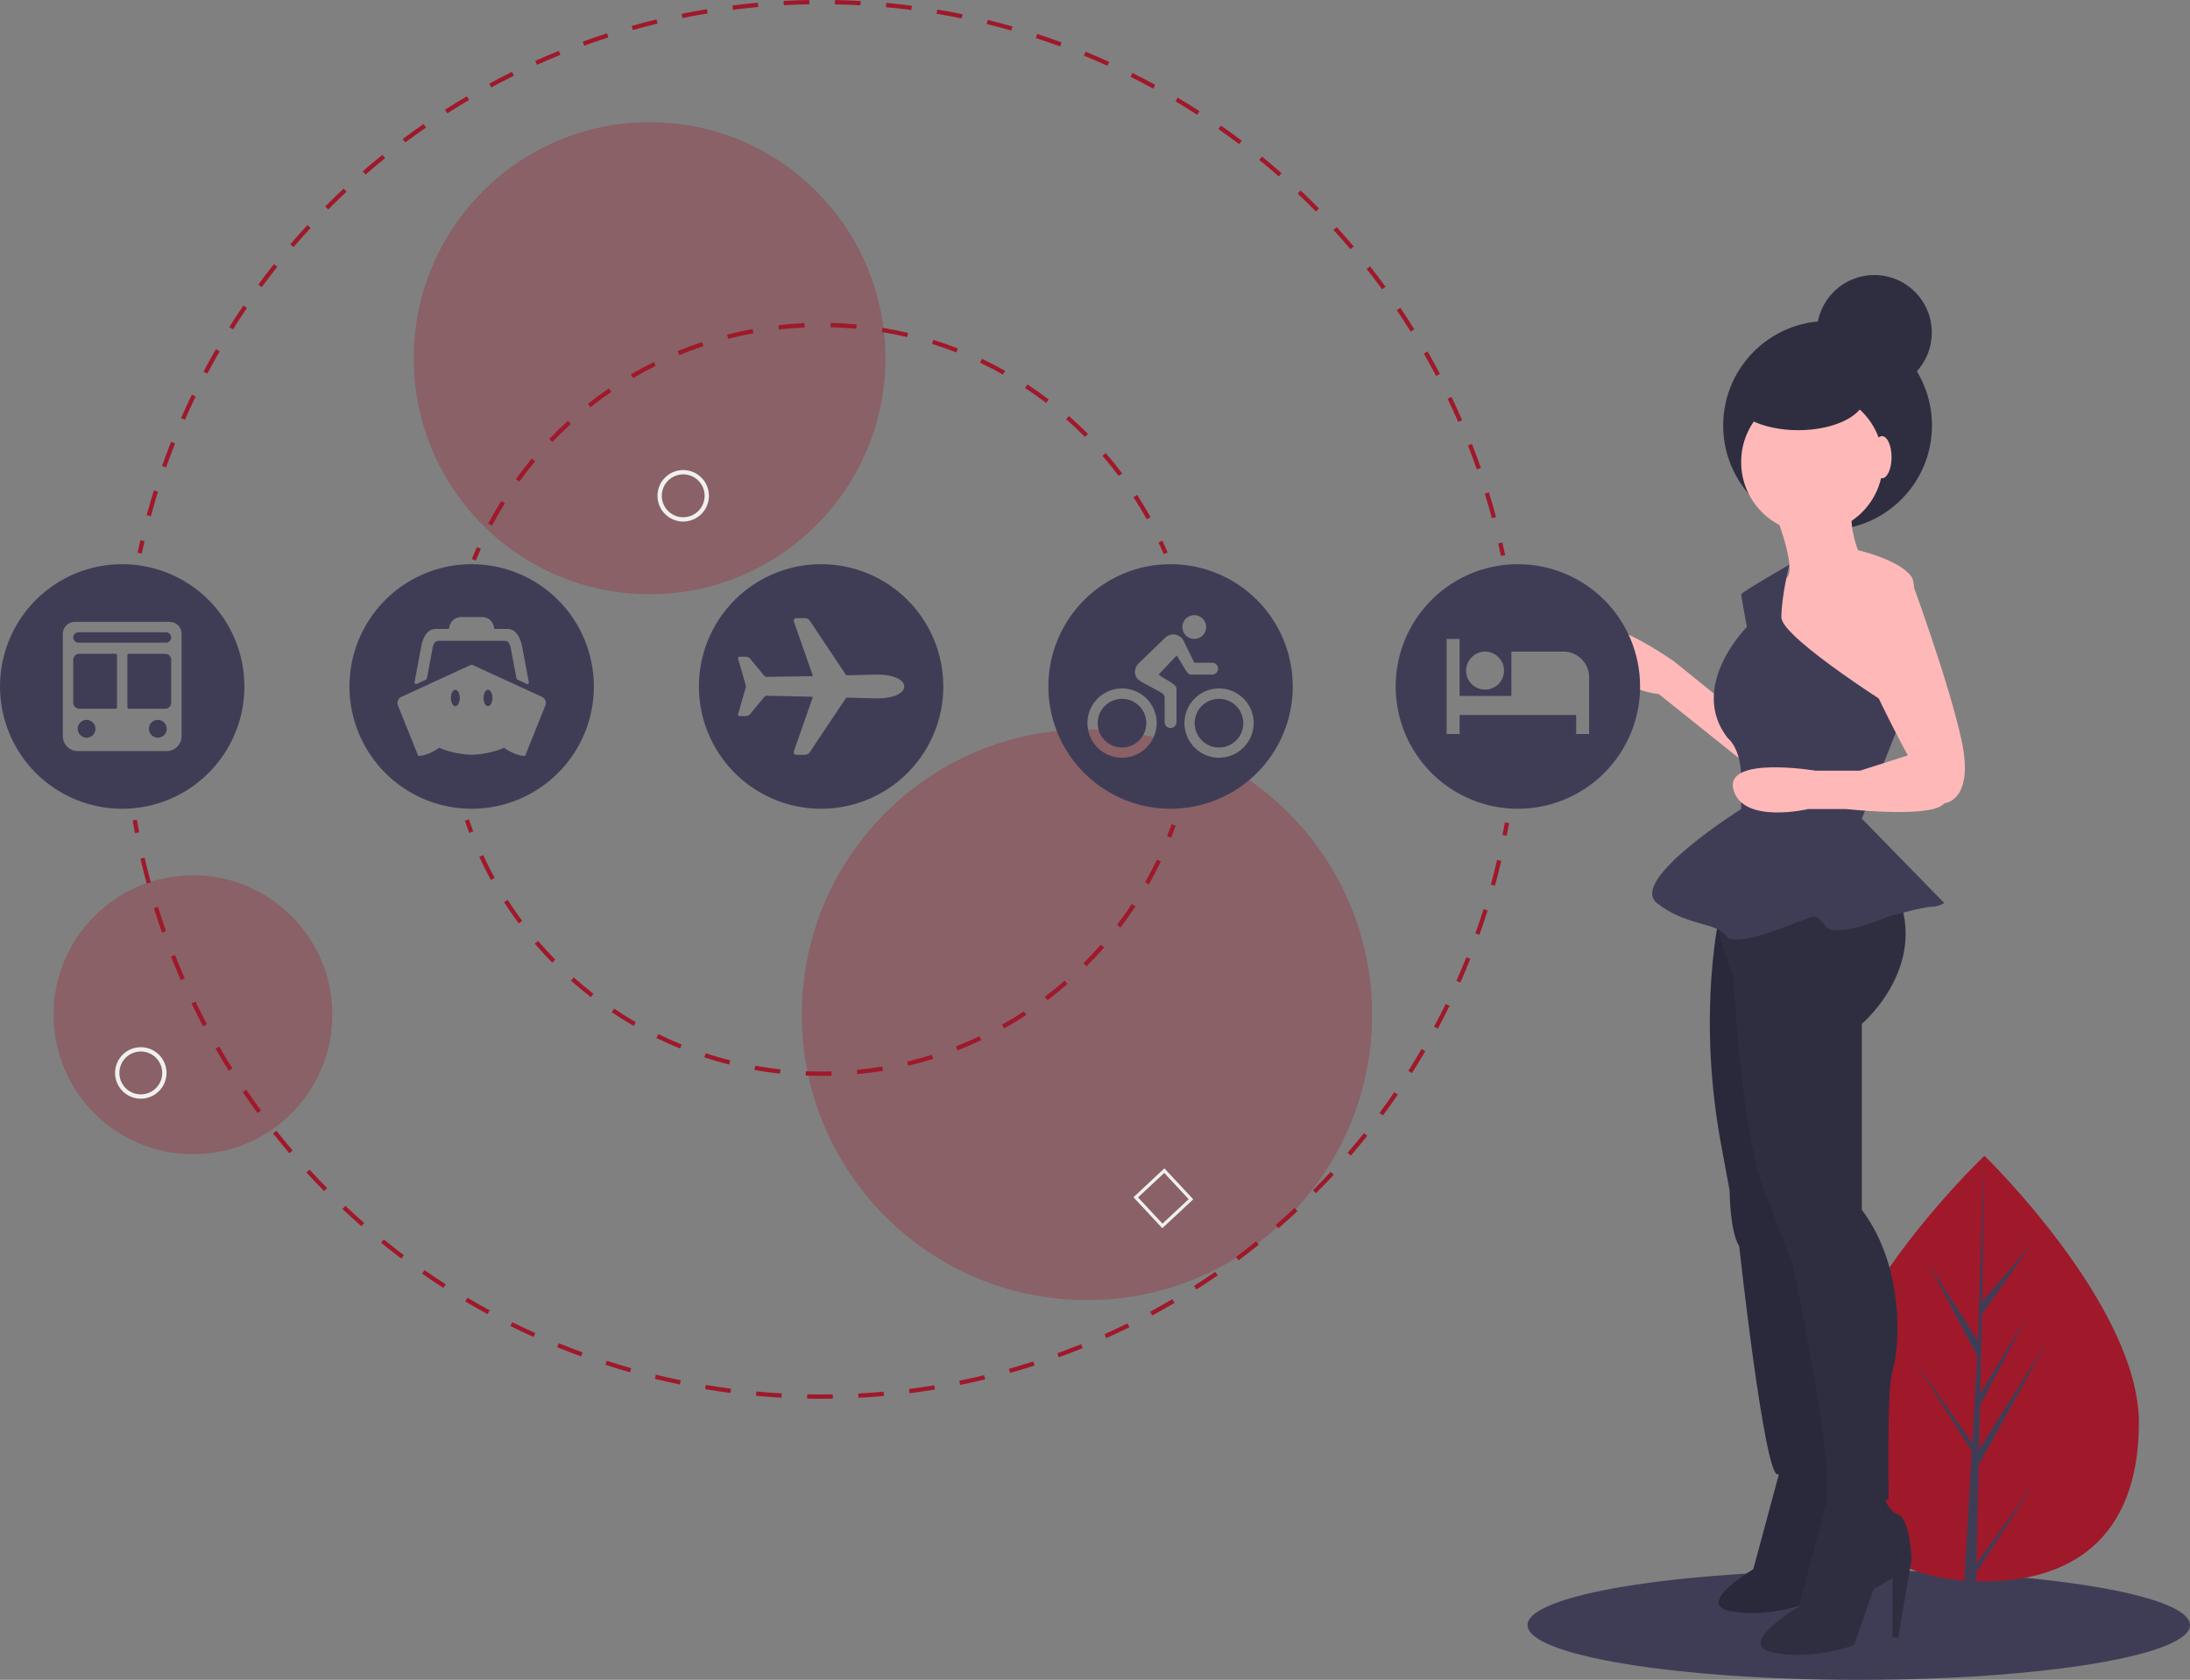 <svg width="438" height="336" viewBox="0 0 438 336" fill="none" xmlns="http://www.w3.org/2000/svg">
<rect x="0" y="0" width="438" height="336" fill="#808080" stroke="none"/>
<g clip-path="url(#clip0)">
<path d="M371.754 336C408.341 336 438 331.101 438 325.057C438 319.013 408.341 314.114 371.754 314.114C335.166 314.114 305.507 319.013 305.507 325.057C305.507 331.101 335.166 336 371.754 336Z" fill="#3F3D56"/>
<path d="M427.785 284.767C427.655 308.277 413.645 316.408 396.42 316.312C396.02 316.31 395.621 316.304 395.225 316.292C394.427 316.271 393.637 316.23 392.856 316.17C377.316 314.982 365.284 306.286 365.405 284.421C365.53 261.794 394.583 233.399 396.762 231.3C396.764 231.3 396.764 231.3 396.766 231.298C396.848 231.218 396.891 231.178 396.891 231.178C396.891 231.178 427.915 261.258 427.785 284.767Z" fill="#9F192B"/>
<path d="M395.304 312.71L406.8 296.821L395.266 314.461L395.225 316.292C394.427 316.271 393.637 316.23 392.856 316.17L394.215 292.657L394.206 292.475L394.228 292.44L394.357 290.219L382.99 272.408L394.4 288.554L394.426 289.025L395.453 271.26L385.74 252.866L395.591 268.138L396.762 231.3L396.766 231.177L396.765 231.298L396.444 260.352L406.276 248.888L396.388 262.854L396.041 278.765L405.251 263.545L395.992 281.104L395.8 289.951L409.16 268.769L395.731 293.037L395.304 312.71Z" fill="#3F3D56"/>
<path d="M365.516 106.005C377.048 106.005 386.396 96.649 386.396 85.108C386.396 73.567 377.048 64.211 365.516 64.211C353.985 64.211 344.637 73.567 344.637 85.108C344.637 96.649 353.985 106.005 365.516 106.005Z" fill="#2F2E41"/>
<path d="M362.409 106.599C370.239 106.599 376.587 100.246 376.587 92.408C376.587 84.571 370.239 78.218 362.409 78.218C354.578 78.218 348.23 84.571 348.23 92.408C348.23 100.246 354.578 106.599 362.409 106.599Z" fill="#FFB8B8"/>
<path d="M353.978 100.079C353.978 100.079 360.109 114.27 357.043 115.804C353.978 117.338 352.445 124.242 352.445 124.242L360.492 141.117L371.605 148.021H378.12C378.12 148.021 384.635 118.872 382.335 115.421C380.036 111.969 371.605 110.051 371.605 110.051C371.605 110.051 369.689 105.449 370.456 101.23C371.222 97.011 353.978 100.079 353.978 100.079Z" fill="#FFB8B8"/>
<path d="M344.781 140.35L334.817 132.296C334.817 132.296 316.806 119.639 319.106 128.844C321.405 138.049 331.752 138.816 331.752 138.816L348.996 152.623L344.781 140.35Z" fill="#FFB8B8"/>
<path d="M344.014 182.539C344.014 182.539 339.416 201.716 344.014 227.796L345.93 238.152C345.93 238.152 345.93 246.206 347.846 249.274C347.846 249.274 352.828 294.915 355.511 294.915C358.193 294.915 366.624 293.381 367.39 292.23C368.156 291.08 352.445 180.622 352.445 180.622L344.014 182.539Z" fill="#2F2E41"/>
<path opacity="0.1" d="M344.014 182.539C344.014 182.539 339.416 201.716 344.014 227.796L345.93 238.152C345.93 238.152 345.93 246.206 347.846 249.274C347.846 249.274 352.828 294.915 355.511 294.915C358.193 294.915 366.624 293.381 367.39 292.23C368.156 291.08 352.445 180.622 352.445 180.622L344.014 182.539Z" fill="black"/>
<path d="M356.599 291.852L350.663 313.869C350.663 313.869 338.79 320.859 346.123 322.257C353.456 323.655 360.789 320.859 360.789 320.859L364.281 310.724L367.773 308.627V319.461H368.821L371.265 305.132C371.265 305.132 370.916 297.793 368.821 297.094C366.726 296.395 365.678 292.551 365.678 292.551L356.599 291.852Z" fill="#2F2E41"/>
<path opacity="0.1" d="M356.599 291.852L350.663 313.869C350.663 313.869 338.79 320.859 346.123 322.257C353.456 323.655 360.789 320.859 360.789 320.859L364.281 310.724L367.773 308.627V319.461H368.821L371.265 305.132C371.265 305.132 370.916 297.793 368.821 297.094C366.726 296.395 365.678 292.551 365.678 292.551L356.599 291.852Z" fill="black"/>
<path d="M342.481 181.772C342.481 181.772 345.547 193.278 346.697 195.196C346.697 195.196 348.23 227.796 353.211 238.919L358.576 253.11C358.576 253.11 367.39 294.915 365.091 299.517C365.091 299.517 376.97 302.202 377.737 299.517C377.737 299.517 377.354 277.272 378.503 274.204C379.653 271.136 381.569 254.26 372.372 241.987V204.784C372.372 204.784 386.934 192.511 378.503 176.786C370.073 161.061 342.481 181.772 342.481 181.772Z" fill="#2F2E41"/>
<path d="M366.241 297.216L359.726 321.379C359.726 321.379 346.697 329.05 354.744 330.584C362.792 332.118 370.839 329.05 370.839 329.05L374.671 317.927L378.503 315.626V327.515H379.653L382.336 311.791C382.336 311.791 381.952 303.736 379.653 302.969C377.354 302.202 376.204 297.983 376.204 297.983L366.241 297.216Z" fill="#2F2E41"/>
<path d="M357.877 112.94C357.877 112.94 348.23 118.489 348.23 118.872C348.23 119.256 349.379 125.392 349.379 125.392C349.379 125.392 337.5 137.282 345.547 147.637C345.547 147.637 348.23 149.555 348.23 155.692V161.828C348.23 161.828 325.62 176.019 331.368 180.621C337.117 185.224 343.248 184.457 345.164 187.142C347.08 189.826 358.193 184.84 360.493 184.073C362.792 183.306 363.175 182.539 365.091 185.224C367.007 187.909 377.737 183.306 377.737 183.306C377.737 183.306 384.635 181.389 386.168 181.389C387.114 181.377 388.041 181.112 388.85 180.622L372.372 163.746L380.611 142.843C380.611 142.843 356.277 127.694 356.277 123.475C356.277 119.256 357.877 112.94 357.877 112.94Z" fill="#3F3D56"/>
<path d="M372.755 113.886C372.755 113.886 367.773 120.79 371.606 130.378C375.438 139.967 381.569 151.089 381.569 151.089L371.989 154.158H363.175C363.175 154.158 344.781 151.089 346.697 157.993C348.613 164.897 361.642 161.828 361.642 161.828H369.306C369.306 161.828 386.551 163.746 388.85 160.678C388.85 160.678 394.981 160.294 392.299 148.021C389.616 135.748 381.784 114.739 381.784 114.739L372.755 113.886Z" fill="#FFB8B8"/>
<path d="M359.651 86.047C367.036 86.047 373.023 82.999 373.023 79.238C373.023 75.477 367.036 72.429 359.651 72.429C352.266 72.429 346.279 75.477 346.279 79.238C346.279 82.999 352.266 86.047 359.651 86.047Z" fill="#2F2E41"/>
<path d="M376.396 95.668C377.454 95.668 378.312 93.78 378.312 91.45C378.312 89.12 377.454 87.231 376.396 87.231C375.337 87.231 374.479 89.12 374.479 91.45C374.479 93.78 375.337 95.668 376.396 95.668Z" fill="#FFB8B8"/>
<path d="M374.863 78.026C381.212 78.026 386.359 72.874 386.359 66.52C386.359 60.165 381.212 55.014 374.863 55.014C368.514 55.014 363.367 60.165 363.367 66.52C363.367 72.874 368.514 78.026 374.863 78.026Z" fill="#2F2E41"/>
<path opacity="0.3" d="M129.921 118.853C155.97 118.853 177.087 97.718 177.087 71.647C177.087 45.576 155.97 24.442 129.921 24.442C103.872 24.442 82.755 45.576 82.755 71.647C82.755 97.718 103.872 118.853 129.921 118.853Z" fill="#9F192B"/>
<path opacity="0.3" d="M38.59 230.86C53.983 230.86 66.461 218.371 66.461 202.965C66.461 187.56 53.983 175.071 38.59 175.071C23.198 175.071 10.72 187.56 10.72 202.965C10.72 218.371 23.198 230.86 38.59 230.86Z" fill="#9F192B"/>
<path opacity="0.3" d="M217.392 260.042C248.888 260.042 274.42 234.488 274.42 202.965C274.42 171.443 248.888 145.889 217.392 145.889C185.897 145.889 160.364 171.443 160.364 202.965C160.364 234.488 185.897 260.042 217.392 260.042Z" fill="#9F192B"/>
<path d="M28.355 110.735L27.517 110.556C27.696 109.713 27.884 108.872 28.078 108.035L28.914 108.229C28.72 109.062 28.534 109.897 28.355 110.735Z" fill="#9F192B"/>
<path d="M298.383 103.644C297.943 102.009 297.466 100.357 296.965 98.736L297.784 98.482C298.288 100.114 298.769 101.775 299.211 103.421L298.383 103.644ZM30.164 103.269L29.337 103.043C29.786 101.393 30.272 99.727 30.783 98.091L31.602 98.347C31.094 99.973 30.61 101.629 30.164 103.269V103.269ZM295.369 93.892C294.808 92.289 294.211 90.68 293.595 89.108L294.393 88.795C295.013 90.376 295.614 91.995 296.178 93.608L295.369 93.892ZM33.221 93.483L32.412 93.197C32.983 91.582 33.592 89.958 34.221 88.368L35.019 88.684C34.393 90.264 33.788 91.879 33.221 93.483ZM291.644 84.393C290.969 82.841 290.254 81.28 289.521 79.751L290.294 79.379C291.032 80.918 291.751 82.489 292.43 84.05L291.644 84.393ZM36.992 83.956L36.207 83.61C36.896 82.044 37.622 80.47 38.368 78.931L39.139 79.305C38.399 80.835 37.676 82.399 36.992 83.956ZM287.227 75.189C286.436 73.687 285.608 72.181 284.766 70.714L285.51 70.287C286.357 71.763 287.19 73.278 287.985 74.789L287.227 75.189ZM41.457 74.739L40.699 74.336C41.502 72.825 42.343 71.309 43.199 69.831L43.941 70.262C43.09 71.73 42.254 73.237 41.457 74.739ZM282.142 66.332C281.246 64.894 280.309 63.453 279.359 62.048L280.07 61.567C281.026 62.981 281.968 64.431 282.87 65.877L282.142 66.332ZM46.587 65.88L45.861 65.422C46.771 63.977 47.72 62.528 48.683 61.115L49.392 61.599C48.434 63.003 47.491 64.443 46.587 65.88H46.587ZM276.42 57.869C275.424 56.506 274.385 55.137 273.329 53.799L274.003 53.267C275.064 54.613 276.11 55.991 277.112 57.362L276.42 57.869ZM52.352 57.425L51.662 56.915C52.676 55.538 53.729 54.163 54.791 52.828L55.462 53.363C54.407 54.69 53.36 56.056 52.352 57.425H52.352ZM270.091 49.845C268.993 48.552 267.856 47.262 266.71 46.011L267.343 45.431C268.495 46.69 269.639 47.988 270.744 49.288L270.091 49.845ZM58.719 49.418L58.068 48.859C59.178 47.564 60.328 46.27 61.486 45.014L62.117 45.596C60.965 46.844 59.822 48.13 58.719 49.418ZM263.191 42.302C261.999 41.091 260.77 39.888 259.538 38.725L260.127 38.1C261.366 39.271 262.602 40.482 263.802 41.7L263.191 42.302ZM65.652 41.901L65.043 41.296C66.248 40.083 67.489 38.877 68.733 37.712L69.319 38.339C68.082 39.496 66.849 40.695 65.652 41.901ZM255.756 35.283C254.48 34.163 253.166 33.052 251.851 31.981L252.392 31.315C253.715 32.393 255.037 33.511 256.321 34.637L255.756 35.283ZM73.113 34.913L72.55 34.266C73.838 33.144 75.164 32.033 76.49 30.961L77.029 31.629C75.711 32.694 74.393 33.799 73.113 34.913ZM247.826 28.824C246.474 27.803 245.082 26.791 243.688 25.816L244.179 25.113C245.582 26.093 246.982 27.111 248.342 28.139L247.826 28.824ZM81.061 28.492L80.548 27.804C81.915 26.78 83.318 25.769 84.717 24.799L85.206 25.505C83.815 26.468 82.421 27.474 81.061 28.492ZM239.442 22.962C238.016 22.041 236.553 21.134 235.093 20.266L235.531 19.528C237 20.402 238.472 21.314 239.907 22.241L239.442 22.962ZM89.456 22.672L88.993 21.949C90.43 21.029 91.903 20.124 93.37 19.258L93.806 19.998C92.347 20.858 90.883 21.758 89.456 22.672V22.672ZM230.647 17.732C229.16 16.919 227.633 16.122 226.11 15.363L226.493 14.595C228.025 15.359 229.561 16.161 231.058 16.978L230.647 17.732ZM98.25 17.486L97.842 16.731C99.341 15.92 100.876 15.126 102.403 14.371L102.783 15.14C101.265 15.891 99.74 16.68 98.25 17.486ZM221.487 13.162C219.943 12.462 218.362 11.78 216.786 11.135L217.11 10.341C218.696 10.989 220.288 11.676 221.841 12.381L221.487 13.162ZM107.398 12.964L107.047 12.181C108.599 11.484 110.187 10.806 111.767 10.165L112.089 10.96C110.519 11.598 108.94 12.272 107.398 12.964ZM212.011 9.283C210.413 8.697 208.784 8.134 207.17 7.61L207.435 6.793C209.059 7.321 210.698 7.888 212.306 8.477L212.011 9.283ZM116.849 9.132L116.557 8.325C118.158 7.744 119.791 7.185 121.41 6.664L121.672 7.481C120.064 7.999 118.441 8.554 116.849 9.132ZM202.268 6.117C200.635 5.652 198.973 5.213 197.327 4.81L197.531 3.977C199.187 4.382 200.859 4.824 202.503 5.291L202.268 6.117ZM126.566 6.007L126.334 5.181C127.975 4.72 129.649 4.282 131.309 3.881L131.511 4.715C129.86 5.114 128.197 5.549 126.566 6.007ZM192.341 3.688C190.681 3.346 188.991 3.031 187.318 2.751L187.459 1.905C189.142 2.186 190.843 2.504 192.514 2.847L192.341 3.688ZM136.499 3.607L136.329 2.766C138.003 2.427 139.705 2.115 141.387 1.838L141.526 2.685C139.854 2.96 138.163 3.27 136.499 3.607V3.607ZM182.263 2C180.578 1.781 178.869 1.592 177.184 1.436L177.263 0.581C178.958 0.738 180.678 0.929 182.373 1.149L182.263 2ZM146.583 1.949L146.475 1.097C148.165 0.883 149.885 0.697 151.587 0.544L151.664 1.399C149.972 1.551 148.263 1.736 146.583 1.949V1.949ZM172.087 1.058C170.397 0.963 168.679 0.898 166.981 0.866L166.997 0.007C168.706 0.041 170.435 0.106 172.135 0.201L172.087 1.058ZM156.761 1.036L156.716 0.178C158.419 0.088 160.148 0.028 161.855 -3.05176e-05L161.869 0.858C160.172 0.886 158.454 0.946 156.761 1.036Z" fill="#9F192B"/>
<path d="M300.192 111.211C300.016 110.372 299.833 109.536 299.643 108.703L300.478 108.511C300.671 109.35 300.855 110.191 301.031 111.035L300.192 111.211Z" fill="#9F192B"/>
<path d="M301.348 167.171L300.507 167.005C300.672 166.167 300.83 165.326 300.981 164.482L301.825 164.633C301.674 165.482 301.515 166.328 301.348 167.171Z" fill="#9F192B"/>
<path d="M164.223 279.782C163.291 279.782 162.361 279.773 161.434 279.755L161.45 278.897C163.146 278.93 164.853 278.932 166.55 278.905L166.564 279.763C165.785 279.775 165.005 279.782 164.223 279.782ZM171.691 279.586L171.645 278.729C173.342 278.64 175.053 278.518 176.731 278.368L176.807 279.223C175.118 279.374 173.397 279.496 171.691 279.586ZM156.308 279.562C154.606 279.467 152.885 279.339 151.193 279.183L151.272 278.328C152.954 278.483 154.664 278.61 156.356 278.705L156.308 279.562ZM181.907 278.674L181.799 277.822C183.487 277.608 185.185 277.362 186.845 277.09L186.983 277.937C185.313 278.211 183.605 278.458 181.907 278.674V278.674ZM146.095 278.617C144.4 278.397 142.693 278.144 141.021 277.864L141.162 277.017C142.824 277.295 144.521 277.547 146.205 277.765L146.095 278.617ZM192.029 277.015L191.86 276.173C193.524 275.837 195.199 275.466 196.837 275.071L197.038 275.906C195.389 276.303 193.704 276.676 192.029 277.015ZM135.978 276.924C134.305 276.581 132.621 276.202 130.972 275.8L131.176 274.966C132.814 275.366 134.487 275.742 136.15 276.084L135.978 276.924ZM202.003 274.613L201.772 273.786C203.398 273.33 205.041 272.837 206.654 272.319L206.916 273.137C205.293 273.658 203.64 274.154 202.003 274.613V274.613ZM126.012 274.491C124.373 274.026 122.717 273.522 121.09 272.995L121.355 272.178C122.971 272.703 124.617 273.203 126.246 273.665L126.012 274.491ZM211.759 271.485L211.467 270.678C213.052 270.104 214.65 269.492 216.217 268.859L216.538 269.654C214.961 270.292 213.353 270.908 211.759 271.485L211.759 271.485ZM116.229 271.318C114.626 270.732 113.013 270.107 111.434 269.462L111.758 268.667C113.327 269.308 114.931 269.929 116.523 270.512L116.229 271.318ZM221.248 267.649L220.898 266.865C222.441 266.174 223.991 265.446 225.504 264.7L225.883 265.47C224.36 266.221 222.801 266.954 221.248 267.649L221.248 267.649ZM106.713 267.43C105.159 266.727 103.597 265.986 102.07 265.226L102.452 264.458C103.969 265.213 105.521 265.95 107.066 266.648L106.713 267.43ZM230.436 263.121L230.029 262.366C231.52 261.562 233.013 260.722 234.466 259.867L234.901 260.607C233.438 261.467 231.936 262.313 230.436 263.121H230.436ZM97.513 262.852C96.015 262.037 94.513 261.182 93.047 260.313L93.485 259.575C94.941 260.439 96.434 261.288 97.923 262.098L97.513 262.852ZM239.271 257.929L238.81 257.206C240.23 256.3 241.658 255.352 243.054 254.387L243.541 255.093C242.136 256.064 240.7 257.018 239.271 257.929H239.271ZM88.679 257.612C87.247 256.689 85.812 255.727 84.413 254.752L84.903 254.048C86.294 255.017 87.72 255.973 89.143 256.89L88.679 257.612ZM247.706 252.102L247.193 251.414C248.546 250.404 249.901 249.354 251.221 248.291L251.759 248.96C250.431 250.029 249.067 251.086 247.706 252.102L247.706 252.102ZM80.256 251.739C78.898 250.716 77.537 249.652 76.212 248.576L76.752 247.91C78.069 248.979 79.422 250.037 80.772 251.053L80.256 251.739ZM255.695 245.671L255.134 245.022C256.412 243.914 257.687 242.767 258.925 241.613L259.51 242.24C258.265 243.402 256.981 244.556 255.695 245.671L255.695 245.671ZM72.287 245.267C71.003 244.144 69.724 242.984 68.486 241.818L69.073 241.193C70.304 242.352 71.575 243.505 72.851 244.621L72.287 245.267ZM263.198 238.672L262.591 238.066C263.789 236.864 264.978 235.626 266.125 234.388L266.754 234.972C265.6 236.217 264.404 237.462 263.198 238.672ZM64.813 238.234C63.618 237.024 62.428 235.774 61.274 234.518L61.905 233.937C63.052 235.186 64.235 236.428 65.423 237.63L64.813 238.234ZM270.173 231.143L269.523 230.583C270.629 229.297 271.725 227.976 272.781 226.655L273.45 227.191C272.389 228.52 271.286 229.849 270.173 231.143ZM57.873 230.676C56.769 229.381 55.673 228.048 54.616 226.713L55.288 226.18C56.339 227.507 57.428 228.832 58.526 230.118L57.873 230.676ZM276.583 223.121L275.894 222.61C276.906 221.243 277.903 219.844 278.857 218.453L279.564 218.938C278.604 220.339 277.601 221.745 276.583 223.121ZM51.505 222.634C50.498 221.262 49.502 219.852 48.546 218.446L49.255 217.963C50.205 219.361 51.195 220.762 52.196 222.126L51.505 222.634ZM282.39 214.648L281.666 214.189C282.571 212.76 283.463 211.292 284.317 209.825L285.059 210.257C284.198 211.734 283.301 213.211 282.39 214.648ZM45.743 214.152C44.839 212.711 43.95 211.234 43.099 209.76L43.842 209.331C44.687 210.795 45.571 212.264 46.469 213.696L45.743 214.152ZM287.564 205.77L286.808 205.365C287.609 203.864 288.391 202.334 289.132 200.816L289.902 201.192C289.158 202.72 288.371 204.26 287.564 205.77ZM40.619 205.274C39.823 203.77 39.044 202.232 38.305 200.702L39.077 200.328C39.812 201.849 40.586 203.378 41.377 204.873L40.619 205.274ZM292.071 196.531L291.288 196.183C291.973 194.635 292.641 193.049 293.271 191.472L294.068 191.79C293.433 193.378 292.762 194.973 292.071 196.531V196.531ZM36.162 196.048C35.478 194.489 34.815 192.898 34.191 191.32L34.989 191.004C35.609 192.573 36.268 194.154 36.947 195.703L36.162 196.048ZM295.887 186.979L295.08 186.689C295.651 185.089 296.2 183.458 296.711 181.842L297.528 182.101C297.015 183.726 296.462 185.368 295.887 186.979ZM32.398 186.523C31.83 184.917 31.285 183.278 30.777 181.652L31.596 181.396C32.1 183.012 32.642 184.641 33.206 186.238L32.398 186.523ZM298.987 177.164L298.16 176.936C298.609 175.309 299.035 173.646 299.425 171.993L300.26 172.191C299.867 173.854 299.439 175.527 298.987 177.164ZM29.338 176.724C28.892 175.082 28.47 173.41 28.084 171.752L28.919 171.557C29.303 173.205 29.722 174.867 30.166 176.498L29.338 176.724Z" fill="#9F192B"/>
<path d="M26.995 166.639C26.831 165.795 26.676 164.949 26.527 164.099L27.372 163.952C27.519 164.796 27.674 165.637 27.837 166.476L26.995 166.639Z" fill="#9F192B"/>
<path d="M234.228 167.564L233.431 167.248C233.742 166.461 234.044 165.655 234.33 164.852L235.138 165.14C234.849 165.952 234.543 166.767 234.228 167.564Z" fill="#9F192B"/>
<path d="M164.223 215.196C163.196 215.196 162.159 215.175 161.142 215.134L161.177 214.277C162.864 214.345 164.589 214.357 166.282 214.31L166.306 215.168C165.614 215.187 164.919 215.196 164.223 215.196ZM171.46 214.852L171.379 213.998C173.067 213.837 174.771 213.615 176.441 213.339L176.581 214.185C174.891 214.465 173.168 214.689 171.46 214.852ZM155.992 214.751C154.286 214.565 152.567 214.318 150.881 214.015L151.032 213.171C152.699 213.469 154.399 213.714 156.085 213.897L155.992 214.751ZM181.644 213.167L181.446 212.332C183.097 211.94 184.754 211.486 186.37 210.983L186.625 211.802C184.99 212.311 183.315 212.771 181.644 213.167V213.167ZM145.831 212.93C144.166 212.511 142.496 212.029 140.867 211.498L141.133 210.682C142.743 211.207 144.394 211.684 146.04 212.098L145.831 212.93ZM191.5 210.095L191.189 209.296C192.767 208.681 194.345 208.002 195.88 207.279L196.245 208.056C194.693 208.787 193.096 209.474 191.5 210.095V210.095ZM136.014 209.725C134.423 209.081 132.836 208.373 131.295 207.621L131.671 206.85C133.194 207.593 134.763 208.293 136.336 208.93L136.014 209.725ZM200.839 205.694L200.421 204.945C201.903 204.117 203.373 203.228 204.792 202.302L205.26 203.022C203.825 203.957 202.338 204.857 200.839 205.694ZM126.732 205.198C125.246 204.342 123.771 203.423 122.347 202.467L122.825 201.754C124.232 202.699 125.691 203.608 127.16 204.455L126.732 205.198ZM209.488 200.052L208.972 199.368C210.327 198.344 211.663 197.262 212.941 196.152L213.503 196.801C212.21 197.923 210.859 199.017 209.488 200.052ZM118.159 199.441C116.801 198.388 115.465 197.275 114.187 196.136L114.758 195.495C116.021 196.622 117.342 197.721 118.685 198.763L118.159 199.441ZM217.287 193.283L216.682 192.675C217.885 191.477 219.061 190.224 220.178 188.949L220.822 189.515C219.693 190.804 218.503 192.072 217.287 193.283V193.283ZM110.45 192.568C109.251 191.342 108.079 190.059 106.965 188.754L107.618 188.196C108.718 189.487 109.878 190.756 111.063 191.968L110.45 192.568ZM224.093 185.514L223.411 184.994C224.439 183.646 225.434 182.244 226.368 180.826L227.084 181.299C226.139 182.733 225.133 184.151 224.093 185.514ZM103.748 184.71C102.726 183.331 101.739 181.899 100.815 180.455L101.537 179.993C102.45 181.42 103.426 182.835 104.437 184.199L103.748 184.71ZM229.777 176.889L229.031 176.467C229.865 174.99 230.658 173.465 231.39 171.934L232.163 172.304C231.424 173.853 230.621 175.395 229.777 176.889H229.777ZM98.18 176.011C97.355 174.504 96.573 172.95 95.856 171.395L96.635 171.035C97.344 172.573 98.117 174.108 98.932 175.598L98.18 176.011Z" fill="#9F192B"/>
<path d="M93.845 166.6C93.542 165.8 93.247 164.98 92.969 164.164L93.781 163.887C94.055 164.694 94.347 165.505 94.647 166.296L93.845 166.6Z" fill="#9F192B"/>
<path d="M95.17 112.126L94.374 111.806C94.696 111.006 95.034 110.204 95.381 109.421L96.165 109.768C95.823 110.542 95.488 111.336 95.17 112.126Z" fill="#9F192B"/>
<path d="M98.418 105.118L97.66 104.717C98.47 103.184 99.345 101.659 100.261 100.185L100.989 100.638C100.084 102.095 99.219 103.603 98.418 105.118ZM229.351 103.868C228.522 102.369 227.628 100.879 226.695 99.438L227.415 98.971C228.359 100.428 229.263 101.936 230.101 103.453L229.351 103.868ZM103.864 96.347L103.169 95.844C104.183 94.437 105.26 93.048 106.37 91.715L107.029 92.265C105.932 93.582 104.867 94.956 103.864 96.347ZM223.739 95.202C222.71 93.832 221.62 92.479 220.498 91.181L221.146 90.62C222.281 91.932 223.384 93.301 224.425 94.687L223.739 95.202ZM110.467 88.411L109.847 87.817C111.046 86.564 112.303 85.336 113.585 84.168L114.163 84.803C112.895 85.958 111.652 87.171 110.467 88.411ZM216.987 87.393C215.779 86.177 214.513 84.987 213.224 83.857L213.789 83.211C215.093 84.354 216.373 85.558 217.596 86.788L216.987 87.393ZM118.098 81.459L117.566 80.786C118.926 79.709 120.341 78.666 121.77 77.687L122.254 78.395C120.841 79.363 119.443 80.394 118.098 81.459ZM209.226 80.588C207.862 79.55 206.445 78.546 205.012 77.604L205.482 76.886C206.932 77.839 208.366 78.855 209.745 79.905L209.226 80.588ZM126.612 75.627L126.178 74.887C127.673 74.009 129.218 73.172 130.77 72.399L131.152 73.168C129.617 73.931 128.09 74.759 126.612 75.627ZM200.601 74.919C199.105 74.078 197.562 73.28 196.015 72.547L196.382 71.771C197.947 72.513 199.508 73.32 201.021 74.17L200.601 74.919ZM135.851 71.031L135.524 70.237C137.126 69.575 138.772 68.962 140.416 68.413L140.687 69.228C139.062 69.77 137.435 70.376 135.851 71.031ZM191.275 70.501C189.678 69.876 188.039 69.301 186.405 68.791L186.66 67.971C188.313 68.487 189.971 69.069 191.587 69.701L191.275 70.501ZM145.638 67.767L145.424 66.936C147.102 66.504 148.818 66.126 150.524 65.812L150.679 66.656C148.992 66.966 147.297 67.34 145.638 67.767ZM181.427 67.425C179.759 67.031 178.057 66.689 176.365 66.412L176.504 65.564C178.215 65.846 179.938 66.191 181.624 66.59L181.427 67.425ZM155.785 65.898L155.688 65.046C157.405 64.852 159.157 64.715 160.894 64.639L160.931 65.496C159.214 65.571 157.482 65.707 155.785 65.898ZM171.246 65.752C169.544 65.593 167.81 65.49 166.093 65.448L166.114 64.59C167.851 64.633 169.604 64.736 171.326 64.898L171.246 65.752Z" fill="#9F192B"/>
<path d="M232.744 110.838C232.412 110.054 232.063 109.267 231.706 108.499L232.483 108.137C232.844 108.913 233.198 109.71 233.534 110.503L232.744 110.838Z" fill="#9F192B"/>
<path d="M243.814 139.78C242.688 139.775 241.595 140.162 240.722 140.874C239.849 141.587 239.249 142.58 239.026 143.685C238.803 144.79 238.971 145.938 239.499 146.934C240.028 147.929 240.885 148.71 241.925 149.144C242.964 149.577 244.122 149.636 245.201 149.31C246.279 148.985 247.211 148.295 247.838 147.358C248.464 146.421 248.747 145.296 248.637 144.174C248.527 143.052 248.032 142.003 247.235 141.206C246.788 140.753 246.255 140.393 245.668 140.149C245.081 139.904 244.45 139.778 243.814 139.78Z" fill="#3F3D56"/>
<path d="M224.415 139.78C223.289 139.775 222.196 140.162 221.323 140.874C220.45 141.587 219.85 142.58 219.628 143.685C219.405 144.79 219.572 145.938 220.1 146.934C220.629 147.929 221.486 148.71 222.526 149.144C223.566 149.577 224.723 149.636 225.802 149.31C226.88 148.985 227.812 148.295 228.439 147.358C229.065 146.421 229.348 145.296 229.238 144.174C229.128 143.052 228.633 142.003 227.836 141.206C227.388 140.754 226.855 140.395 226.268 140.151C225.681 139.906 225.051 139.78 224.415 139.78Z" fill="#3F3D56"/>
<path d="M234.114 112.845C229.28 112.845 224.555 114.28 220.536 116.968C216.517 119.655 213.384 123.476 211.534 127.945C209.684 132.415 209.2 137.333 210.143 142.078C211.086 146.823 213.414 151.182 216.832 154.603C220.25 158.024 224.605 160.354 229.346 161.298C234.087 162.241 239.001 161.757 243.467 159.906C247.933 158.054 251.75 154.919 254.436 150.896C257.121 146.874 258.555 142.144 258.555 137.306C258.555 130.819 255.98 124.597 251.396 120.01C246.813 115.422 240.596 112.845 234.114 112.845ZM238.864 123.046C239.175 123.043 239.483 123.102 239.771 123.219C240.058 123.337 240.32 123.511 240.539 123.731C240.759 123.951 240.933 124.212 241.05 124.5C241.168 124.788 241.227 125.097 241.224 125.408C241.227 125.879 241.09 126.34 240.83 126.734C240.57 127.127 240.199 127.434 239.765 127.615C239.33 127.797 238.851 127.845 238.389 127.754C237.927 127.663 237.503 127.436 237.17 127.103C236.837 126.77 236.61 126.345 236.519 125.882C236.428 125.42 236.476 124.941 236.658 124.506C236.839 124.071 237.146 123.7 237.539 123.44C237.932 123.18 238.393 123.043 238.864 123.046ZM224.415 151.567C223.044 151.568 221.704 151.162 220.565 150.4C219.425 149.639 218.536 148.556 218.011 147.289C217.487 146.022 217.349 144.627 217.616 143.282C217.884 141.936 218.543 140.701 219.513 139.731C220.482 138.761 221.716 138.1 223.061 137.833C224.405 137.566 225.798 137.703 227.064 138.228C228.33 138.754 229.412 139.643 230.173 140.784C230.934 141.925 231.34 143.266 231.339 144.637C231.333 146.473 230.601 148.232 229.304 149.531C228.007 150.829 226.249 151.561 224.415 151.567H224.415ZM235.302 137.752V144.437C235.302 144.752 235.177 145.054 234.954 145.277C234.731 145.5 234.429 145.625 234.114 145.625C233.799 145.625 233.497 145.5 233.275 145.277C233.052 145.054 232.927 144.752 232.927 144.437V139.542C232.927 138.569 231.74 138.354 228.363 136.408C227.925 136.148 226.99 135.687 226.99 134.395C226.997 133.772 227.245 133.176 227.68 132.731L233.001 127.599C233.254 127.343 233.562 127.149 233.902 127.033C234.242 126.917 234.604 126.881 234.96 126.928C235.316 126.976 235.656 127.105 235.954 127.307C236.251 127.508 236.498 127.776 236.675 128.089L238.864 132.553H242.426C242.741 132.553 243.042 132.679 243.264 132.902C243.487 133.124 243.611 133.426 243.611 133.741C243.611 134.056 243.487 134.358 243.264 134.581C243.042 134.803 242.741 134.929 242.426 134.93H238.166C237.372 134.93 236.734 133.221 235.346 131.104L231.717 134.93C233.046 135.969 235.302 136.772 235.302 137.752H235.302ZM243.814 151.56C242.444 151.56 241.106 151.153 239.967 150.392C238.829 149.63 237.941 148.548 237.417 147.282C236.893 146.016 236.756 144.622 237.023 143.278C237.29 141.934 237.95 140.699 238.918 139.73C239.886 138.761 241.12 138.101 242.463 137.833C243.806 137.566 245.198 137.703 246.464 138.228C247.729 138.752 248.81 139.64 249.571 140.78C250.332 141.919 250.738 143.259 250.738 144.63C250.732 146.466 250.001 148.225 248.704 149.524C247.406 150.822 245.648 151.554 243.814 151.56H243.814Z" fill="#3F3D56"/>
<path d="M303.577 112.845C298.743 112.845 294.018 114.28 289.999 116.968C285.98 119.655 282.847 123.476 280.997 127.945C279.147 132.415 278.663 137.333 279.606 142.078C280.549 146.823 282.877 151.182 286.295 154.603C289.713 158.024 294.068 160.354 298.809 161.298C303.55 162.241 308.464 161.757 312.93 159.906C317.396 158.054 321.213 154.919 323.899 150.896C326.584 146.874 328.018 142.144 328.018 137.306C328.018 130.819 325.443 124.597 320.859 120.01C316.276 115.422 310.059 112.845 303.577 112.845ZM297.099 130.332C297.846 130.349 298.572 130.587 299.186 131.015C299.799 131.444 300.272 132.044 300.547 132.74C300.821 133.437 300.884 134.199 300.727 134.931C300.571 135.663 300.202 136.332 299.667 136.856C299.132 137.379 298.454 137.732 297.72 137.872C296.985 138.012 296.225 137.931 295.536 137.641C294.846 137.35 294.258 136.863 293.844 136.239C293.431 135.615 293.21 134.883 293.21 134.135C293.215 133.629 293.32 133.13 293.519 132.665C293.717 132.201 294.005 131.78 294.366 131.426C294.727 131.073 295.155 130.795 295.624 130.607C296.092 130.419 296.594 130.326 297.099 130.332V130.332ZM317.826 146.813H315.236V143.011H291.919V146.813H289.329V127.799H291.919V139.208H302.279V130.332H312.646C313.319 130.325 313.987 130.45 314.611 130.701C315.236 130.952 315.805 131.323 316.286 131.794C316.767 132.266 317.151 132.827 317.415 133.446C317.679 134.066 317.819 134.731 317.826 135.405V146.813Z" fill="#3F3D56"/>
<path d="M33.049 130.77H25.776C25.698 130.77 25.622 130.802 25.567 130.857C25.511 130.913 25.48 130.989 25.48 131.067V141.466C25.48 141.544 25.511 141.62 25.567 141.676C25.622 141.731 25.698 141.763 25.776 141.763H33.049C33.364 141.762 33.665 141.636 33.888 141.414C34.11 141.191 34.236 140.889 34.236 140.574V131.959C34.236 131.644 34.11 131.342 33.888 131.119C33.665 130.897 33.364 130.771 33.049 130.77Z" fill="#3F3D56"/>
<path d="M31.416 143.991C31.077 144.019 30.753 144.143 30.482 144.349C30.211 144.555 30.005 144.835 29.887 145.155C29.77 145.474 29.746 145.821 29.82 146.154C29.893 146.486 30.059 146.791 30.3 147.032C30.541 147.273 30.845 147.44 31.178 147.513C31.51 147.586 31.857 147.563 32.176 147.445C32.496 147.328 32.775 147.121 32.981 146.85C33.187 146.579 33.311 146.254 33.339 145.915C33.359 145.657 33.323 145.398 33.234 145.155C33.144 144.913 33.004 144.692 32.821 144.509C32.638 144.326 32.418 144.185 32.175 144.096C31.933 144.006 31.674 143.971 31.416 143.991Z" fill="#3F3D56"/>
<path d="M17.175 143.991C16.836 144.019 16.512 144.143 16.241 144.349C15.97 144.555 15.763 144.835 15.646 145.155C15.529 145.474 15.505 145.821 15.578 146.154C15.652 146.486 15.818 146.791 16.059 147.032C16.3 147.273 16.604 147.44 16.936 147.513C17.269 147.586 17.615 147.563 17.935 147.445C18.254 147.328 18.534 147.121 18.739 146.85C18.945 146.579 19.07 146.254 19.097 145.915C19.118 145.657 19.082 145.398 18.993 145.155C18.903 144.913 18.762 144.692 18.58 144.509C18.397 144.326 18.177 144.185 17.934 144.096C17.692 144.006 17.433 143.971 17.175 143.991Z" fill="#3F3D56"/>
<path d="M23.105 130.77H15.847C15.528 130.771 15.223 130.898 14.998 131.124C14.773 131.349 14.646 131.655 14.645 131.973V140.56C14.646 140.878 14.773 141.184 14.998 141.409C15.223 141.634 15.528 141.762 15.847 141.763H23.105C23.183 141.763 23.259 141.731 23.314 141.676C23.37 141.62 23.401 141.544 23.401 141.466V131.067C23.401 130.989 23.37 130.913 23.314 130.857C23.259 130.802 23.183 130.77 23.105 130.77Z" fill="#3F3D56"/>
<path d="M24.441 112.845C19.607 112.845 14.881 114.28 10.862 116.968C6.843 119.655 3.71 123.476 1.86 127.945C0.011 132.415 -0.473 137.333 0.47 142.078C1.413 146.823 3.74 151.182 7.158 154.603C10.576 158.024 14.931 160.354 19.672 161.298C24.413 162.241 29.328 161.757 33.794 159.906C38.259 158.054 42.077 154.919 44.762 150.896C47.448 146.874 48.881 142.144 48.881 137.306C48.881 130.819 46.306 124.597 41.723 120.01C37.139 115.422 30.923 112.845 24.441 112.845ZM36.315 147.259C36.312 148.046 35.999 148.801 35.443 149.357C34.886 149.914 34.133 150.228 33.346 150.23H15.535C14.748 150.228 13.995 149.914 13.439 149.357C12.882 148.801 12.569 148.046 12.567 147.259V126.759C12.568 126.129 12.819 125.526 13.264 125.081C13.709 124.635 14.312 124.384 14.941 124.383H33.94C34.569 124.384 35.172 124.635 35.617 125.081C36.062 125.526 36.313 126.129 36.315 126.759V147.259Z" fill="#3F3D56"/>
<path d="M33.123 126.462H15.758C15.615 126.452 15.472 126.472 15.338 126.52C15.203 126.568 15.08 126.643 14.975 126.74C14.871 126.838 14.788 126.956 14.731 127.087C14.674 127.218 14.645 127.359 14.645 127.502C14.645 127.645 14.674 127.786 14.731 127.918C14.788 128.049 14.871 128.167 14.975 128.264C15.08 128.362 15.203 128.437 15.338 128.484C15.472 128.532 15.615 128.552 15.758 128.542H33.123C33.266 128.552 33.409 128.532 33.543 128.484C33.678 128.437 33.801 128.362 33.906 128.264C34.01 128.167 34.093 128.049 34.15 127.918C34.207 127.786 34.236 127.645 34.236 127.502C34.236 127.359 34.207 127.218 34.15 127.087C34.093 126.956 34.01 126.838 33.906 126.74C33.801 126.643 33.678 126.568 33.543 126.52C33.409 126.472 33.266 126.452 33.123 126.462Z" fill="#3F3D56"/>
<path d="M97.597 137.975C97.107 137.975 96.707 138.703 96.707 139.609C96.707 140.515 97.107 141.243 97.597 141.243C98.087 141.243 98.488 140.515 98.488 139.609C98.488 138.703 98.087 137.975 97.597 137.975Z" fill="#3F3D56"/>
<path d="M91.066 137.975C90.576 137.975 90.176 138.703 90.176 139.609C90.176 140.515 90.576 141.243 91.066 141.243C91.556 141.243 91.957 140.515 91.957 139.609C91.957 138.703 91.556 137.975 91.066 137.975Z" fill="#3F3D56"/>
<path d="M94.332 112.845C89.498 112.845 84.773 114.28 80.754 116.968C76.734 119.655 73.602 123.476 71.752 127.945C69.902 132.415 69.418 137.333 70.361 142.078C71.304 146.823 73.632 151.182 77.05 154.603C80.468 158.024 84.823 160.354 89.564 161.298C94.305 162.241 99.219 161.757 103.685 159.906C108.151 158.054 111.968 154.919 114.654 150.896C117.339 146.874 118.773 142.144 118.773 137.306C118.773 130.819 116.198 124.597 111.614 120.01C107.031 115.422 100.814 112.845 94.332 112.845ZM82.903 136.474L84.254 129.285C84.603 127.331 85.508 125.794 87.208 125.794H89.761L89.909 125.207C90.039 124.695 90.336 124.241 90.753 123.917C91.169 123.593 91.682 123.417 92.21 123.417H96.44C96.966 123.417 97.478 123.592 97.895 123.914C98.311 124.237 98.609 124.689 98.74 125.2L98.889 125.794H101.456C103.119 125.794 104.002 127.302 104.418 129.277V129.285L105.776 136.482C105.786 136.536 105.782 136.591 105.763 136.643C105.744 136.694 105.711 136.739 105.668 136.773C105.625 136.807 105.574 136.828 105.519 136.835C105.465 136.841 105.41 136.832 105.36 136.809L103.475 135.94C103.431 135.921 103.392 135.892 103.362 135.854C103.332 135.816 103.312 135.772 103.304 135.724L102.102 129.366C101.88 128.549 101.568 128.178 100.907 128.178H87.764C87.111 128.178 86.755 128.572 86.57 129.366L85.367 135.724C85.358 135.771 85.338 135.815 85.308 135.853C85.278 135.89 85.24 135.92 85.197 135.94L83.319 136.801C83.269 136.824 83.215 136.832 83.16 136.826C83.106 136.819 83.055 136.798 83.012 136.764C82.969 136.73 82.936 136.686 82.917 136.634C82.898 136.583 82.893 136.528 82.903 136.474ZM109.078 141.102L105.019 151.196C102.978 151.196 100.811 149.562 100.811 149.562C99.475 150.238 96.87 150.832 94.926 150.943C94.718 150.951 94.518 150.958 94.332 150.958C94.147 150.958 93.946 150.958 93.738 150.943C91.794 150.832 89.189 150.23 87.853 149.562C87.853 149.562 85.686 151.196 83.646 151.196L79.586 141.102C79.524 140.943 79.491 140.775 79.49 140.604C79.49 140.348 79.563 140.097 79.701 139.881C79.839 139.665 80.036 139.493 80.269 139.386L94.08 133.036C94.158 132.999 94.242 132.98 94.328 132.98C94.414 132.98 94.499 132.999 94.577 133.036L108.395 139.386C108.628 139.493 108.825 139.665 108.963 139.881C109.101 140.097 109.174 140.348 109.175 140.604C109.173 140.775 109.141 140.943 109.078 141.102Z" fill="#3F3D56"/>
<path d="M164.223 112.845C159.389 112.845 154.664 114.28 150.645 116.968C146.626 119.655 143.493 123.476 141.643 127.945C139.793 132.415 139.309 137.333 140.252 142.078C141.195 146.823 143.523 151.182 146.941 154.603C150.359 158.024 154.714 160.354 159.455 161.298C164.196 162.241 169.11 161.757 173.576 159.906C178.042 158.054 181.859 154.919 184.545 150.896C187.23 146.874 188.664 142.144 188.664 137.306C188.664 130.819 186.089 124.597 181.505 120.01C176.922 115.422 170.705 112.845 164.223 112.845ZM175.482 139.691C175.23 139.691 174.391 139.683 174.146 139.668L169.33 139.542C169.305 139.541 169.28 139.547 169.258 139.559C169.236 139.571 169.217 139.588 169.204 139.609L161.976 150.423C161.869 150.592 161.721 150.731 161.545 150.827C161.37 150.923 161.173 150.973 160.974 150.973H159.215C158.799 150.973 158.658 150.557 158.807 150.171L162.525 139.557C162.533 139.535 162.536 139.511 162.534 139.488C162.531 139.464 162.523 139.442 162.51 139.422C162.497 139.402 162.479 139.386 162.459 139.375C162.438 139.363 162.415 139.357 162.391 139.356L153.36 139.156C153.266 139.154 153.173 139.173 153.088 139.213C153.003 139.253 152.928 139.312 152.87 139.386L150.072 142.78C149.96 142.921 149.818 143.035 149.656 143.113C149.494 143.192 149.317 143.233 149.137 143.233H147.898C147.85 143.234 147.803 143.223 147.761 143.202C147.718 143.18 147.682 143.149 147.654 143.11C147.627 143.071 147.609 143.027 147.602 142.98C147.595 142.933 147.6 142.885 147.616 142.84L149.092 137.737C149.204 137.453 149.204 137.137 149.092 136.853L147.616 131.751C147.6 131.706 147.595 131.658 147.602 131.611C147.609 131.564 147.627 131.519 147.654 131.48C147.682 131.442 147.718 131.41 147.761 131.389C147.803 131.367 147.85 131.356 147.898 131.357H149.144C149.324 131.356 149.502 131.396 149.664 131.475C149.827 131.553 149.968 131.668 150.079 131.81L152.825 135.152C152.883 135.227 152.957 135.286 153.043 135.326C153.128 135.366 153.221 135.385 153.315 135.383L162.399 135.249C162.422 135.249 162.446 135.243 162.467 135.232C162.488 135.22 162.505 135.204 162.519 135.184C162.532 135.164 162.54 135.142 162.542 135.118C162.545 135.094 162.541 135.07 162.532 135.048L158.814 124.442C158.666 124.056 158.807 123.64 159.222 123.64H160.981C161.181 123.64 161.377 123.691 161.552 123.787C161.727 123.883 161.875 124.021 161.983 124.189L169.204 135.011C169.217 135.033 169.235 135.051 169.258 135.062C169.28 135.074 169.305 135.08 169.33 135.078L174.146 134.952C174.384 134.937 175.23 134.93 175.482 134.93C178.777 134.93 180.848 135.999 180.848 137.314C180.848 138.628 178.77 139.691 175.482 139.691Z" fill="#3F3D56"/>
<path d="M28.159 219.76C27.141 219.76 26.147 219.458 25.3 218.892C24.454 218.326 23.795 217.522 23.405 216.581C23.016 215.64 22.914 214.605 23.113 213.606C23.311 212.607 23.801 211.689 24.521 210.969C25.24 210.249 26.157 209.758 27.155 209.56C28.153 209.361 29.188 209.463 30.128 209.853C31.068 210.243 31.872 210.903 32.437 211.749C33.003 212.596 33.304 213.592 33.304 214.611C33.303 215.976 32.76 217.285 31.796 218.25C30.831 219.216 29.523 219.759 28.159 219.76ZM28.159 210.319C27.311 210.319 26.482 210.571 25.777 211.042C25.072 211.514 24.522 212.184 24.198 212.968C23.873 213.752 23.788 214.615 23.954 215.448C24.119 216.28 24.527 217.045 25.127 217.645C25.727 218.245 26.491 218.654 27.323 218.82C28.154 218.985 29.016 218.9 29.8 218.575C30.583 218.25 31.253 217.7 31.724 216.995C32.195 216.289 32.447 215.459 32.447 214.611C32.446 213.473 31.993 212.382 31.19 211.577C30.386 210.773 29.296 210.32 28.159 210.319Z" fill="#F0F0F0"/>
<path d="M136.641 104.321C135.623 104.321 134.629 104.018 133.782 103.453C132.936 102.887 132.277 102.082 131.887 101.141C131.498 100.2 131.396 99.165 131.594 98.166C131.793 97.167 132.283 96.25 133.003 95.529C133.722 94.809 134.639 94.319 135.637 94.12C136.635 93.921 137.67 94.023 138.61 94.413C139.55 94.803 140.354 95.463 140.919 96.31C141.485 97.157 141.786 98.152 141.786 99.171C141.785 100.536 141.242 101.845 140.278 102.81C139.313 103.776 138.005 104.319 136.641 104.321ZM136.641 94.879C135.793 94.879 134.964 95.131 134.259 95.603C133.554 96.074 133.004 96.744 132.68 97.528C132.355 98.313 132.27 99.175 132.436 100.008C132.601 100.84 133.009 101.605 133.609 102.205C134.209 102.805 134.973 103.214 135.804 103.38C136.636 103.545 137.498 103.46 138.282 103.136C139.065 102.811 139.735 102.261 140.206 101.555C140.677 100.849 140.929 100.02 140.929 99.171C140.928 98.033 140.475 96.942 139.672 96.138C138.868 95.333 137.778 94.881 136.641 94.879Z" fill="#F0F0F0"/>
<path d="M232.461 245.668L226.688 239.472L232.877 233.694L238.651 239.889L232.461 245.668ZM227.608 239.504L232.493 244.747L237.731 239.857L232.845 234.615L227.608 239.504Z" fill="#F0F0F0"/>
</g>
<defs>
<clipPath id="clip0">
<rect width="438" height="336" fill="white"/>
</clipPath>
</defs>
</svg>
